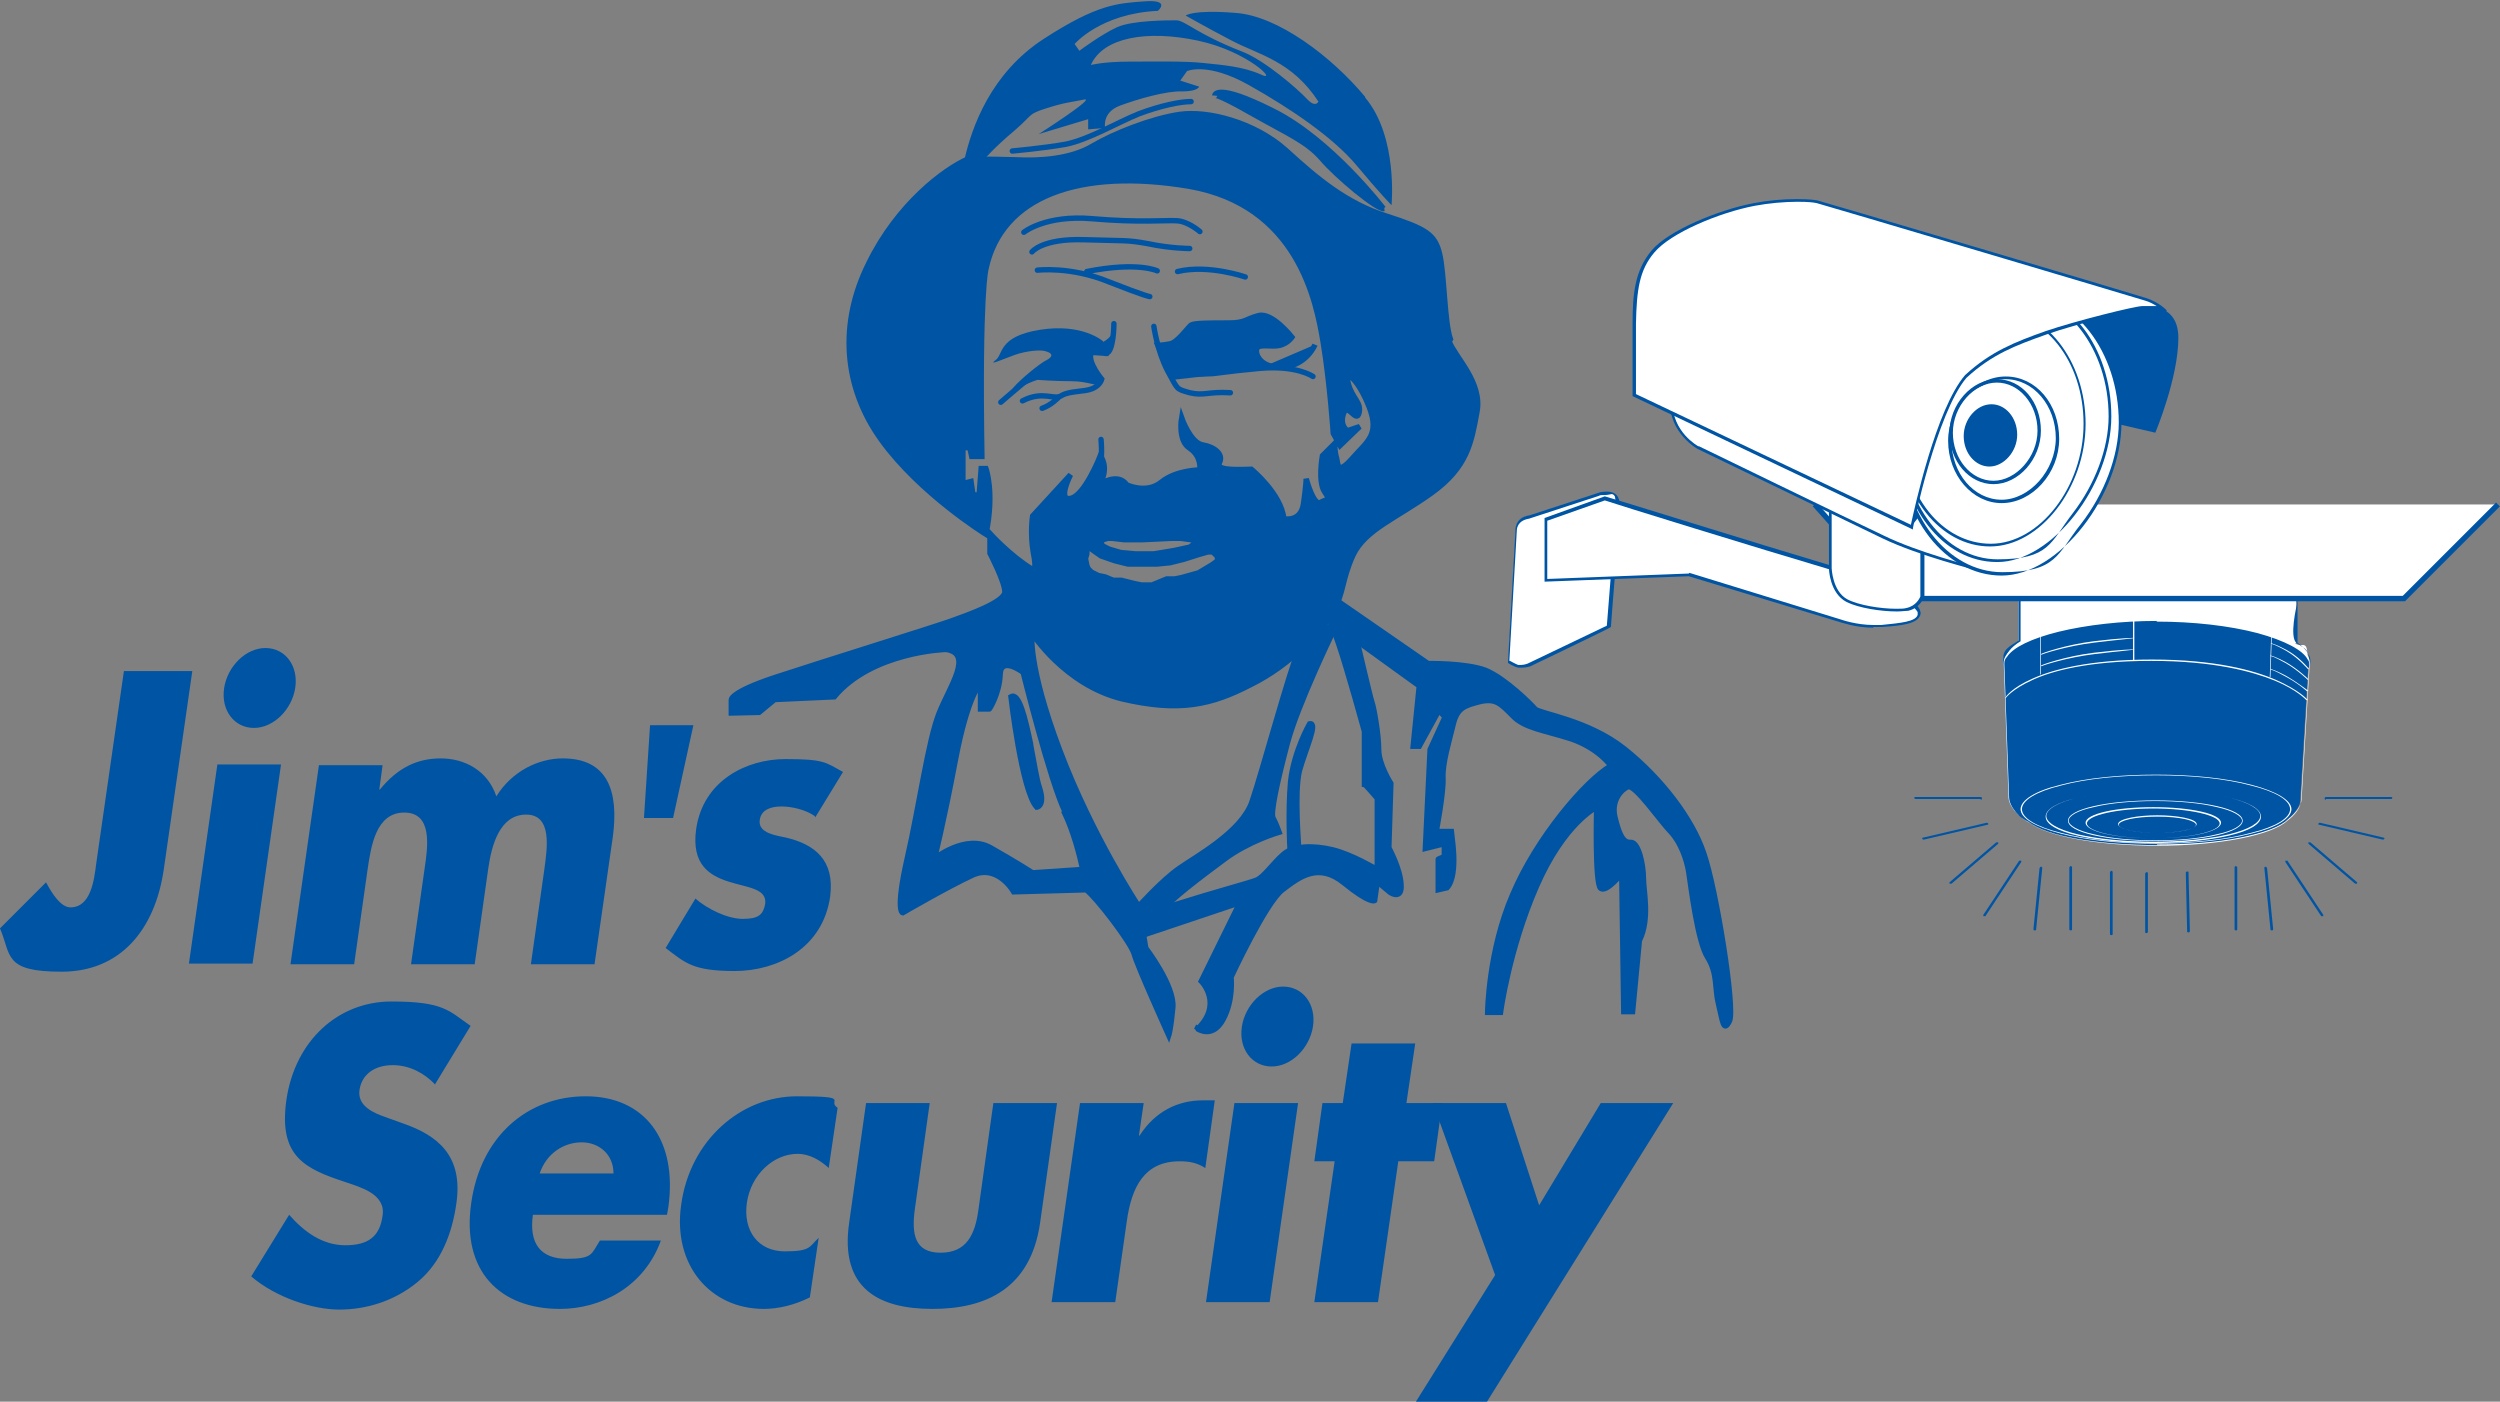 <svg xmlns="http://www.w3.org/2000/svg" id="Layer_4" version="1.1" viewBox="0 0 369.2 207"><rect x="0" y="0" width="369.2" height="207" fill="#808080" stroke="none"/><defs><style>.st0,.st1,.st2,.st4{stroke:#0054a4}.st0,.st2,.st4{stroke-width:.8px}.st0,.st5{fill:#0054a4}.st1{stroke-width:0}.st1,.st2,.st4{fill:none}.st7{fill:#fff}.st2{stroke-linejoin:round}.st2,.st4{stroke-linecap:round}</style></defs><path d="M339.1 95v-6c0-4.2-9.2-7.7-20.5-7.7s-20.5 3.4-20.5 7.7v5.7c-1.5.9-2.3 1.9-2.3 2.9 0 3.5 10.1 6.3 22.5 6.3s22.5-2.8 22.5-6.3-.7-1.8-1.9-2.6Z" class="st7"/><path d="M318.5 104c-6 0-11.7-.7-16-1.8-4.3-1.2-6.7-2.8-6.7-4.6s.8-2 2.3-3V89c0-2.1 2.2-4.1 6.1-5.6 3.9-1.5 9-2.3 14.5-2.3s10.6.8 14.5 2.3c3.9 1.5 6.1 3.5 6.1 5.6v5.9c1.2.9 1.9 1.8 1.9 2.7 0 1.7-2.4 3.4-6.7 4.6-4.3 1.2-9.9 1.8-16 1.8Zm.2-22.6c-5.5 0-10.6.8-14.4 2.2-3.8 1.4-5.9 3.3-5.9 5.3V94.7c-1.5.9-2.2 1.9-2.2 2.8 0 1.6 2.4 3.2 6.5 4.3 4.2 1.2 9.9 1.8 15.9 1.8s11.7-.7 15.9-1.8c4.1-1.1 6.5-2.7 6.5-4.3s-.6-1.7-1.8-2.5 0-5.7 0-5.7v-.4c0-2-2.1-3.9-5.9-5.3-3.9-1.4-9-2.2-14.4-2.2Z" class="st5"/><path d="M341 98c0-.3 0-.6-.2-.8-1.5-2.9-10.9-5.6-22.3-5.6s-20.2 2.5-22.2 5.3c-.3.3-.4.6-.4 1l.7 19.7c0 1.5 1.6 3.2 3 3.8 2.7 2.1 10.1 3.4 18.9 3.4s16.9-1.4 19.2-3.7c.9-.7 2-1.9 2-2.9l1.2-20V98c0-.1 0 0 0 0Z" class="st5"/><path d="M318.5 124.8c-8.8 0-16.2-1.3-18.9-3.4-1.3-.6-3.1-2.3-3-3.9l-.7-19.7c0-.4.2-.8.4-1.1 1-1.4 3.7-2.7 7.7-3.7 4.1-1 9.3-1.6 14.5-1.6s10.7.6 14.9 1.7c4.1 1.1 6.7 2.4 7.5 3.9.1.2.2.5.2.8v.2l-1.2 20c0 1-1 2.2-2 3-1.1 1.1-3.6 2-7.1 2.7-3.4.7-7.7 1-12.2 1Zm0-33.1c-5.2 0-10.4.6-14.5 1.6-4 1-6.7 2.3-7.6 3.7-.3.3-.4.6-.4 1l.7 19.7c0 1.5 1.7 3.2 3 3.8 2.6 2 10 3.4 18.9 3.4s16.9-1.5 19.2-3.7c1-.7 2-1.9 2-2.9l1.2-20v-.2c0-.3 0-.5-.2-.7-.7-1.4-3.4-2.8-7.4-3.9-4.2-1.1-9.5-1.7-14.9-1.7Z" class="st7"/><path d="M338.3 119.5c0 2.8-8.9 5.1-19.9 5.1s-19.9-2.3-19.9-5.1 8.9-5.1 19.9-5.1 19.9 2.3 19.9 5.1Z" class="st5"/><path d="M318.4 124.6c-5.3 0-10.3-.5-14.1-1.5-3.8-1-5.9-2.3-5.9-3.6s2.1-2.7 5.9-3.6c3.8-1 8.8-1.5 14.1-1.5s10.3.5 14.1 1.5c3.8 1 5.9 2.3 5.9 3.6s-2.1 2.7-5.9 3.6c-3.8 1-8.8 1.5-14.1 1.5Zm0-10.1c-5.3 0-10.3.5-14 1.5-3.7.9-5.8 2.2-5.8 3.5s2.1 2.6 5.8 3.5c3.7 1 8.7 1.5 14 1.5s10.3-.5 14-1.5c3.7-.9 5.8-2.2 5.8-3.5s-2.1-2.6-5.8-3.5c-3.7-1-8.7-1.5-14-1.5Z" class="st7"/><path d="M333.8 120.5c0 2.2-7.1 3.9-15.9 3.9s-15.9-1.7-15.9-3.9 7.1-3.9 15.9-3.9 15.9 1.7 15.9 3.9Z" class="st5"/><path d="M318 124.5c-4.2 0-8.2-.4-11.2-1.1-3-.7-4.7-1.7-4.7-2.8s1.7-2.1 4.7-2.8c3-.7 7-1.1 11.2-1.1s8.2.4 11.2 1.1c3 .7 4.7 1.7 4.7 2.8s-1.7 2.1-4.7 2.8c-3 .7-7 1.1-11.2 1.1Zm0-7.8c-4.2 0-8.2.4-11.2 1.1-2.9.7-4.6 1.7-4.6 2.7s1.7 2 4.6 2.7c3 .7 7 1.1 11.2 1.1s8.2-.4 11.2-1.1c2.9-.7 4.6-1.7 4.6-2.7s-1.7-2-4.6-2.7c-3-.7-7-1.1-11.2-1.1Z" class="st7"/><path d="M331.1 121.2c0 1.6-5.8 3-12.9 3s-12.9-1.3-12.9-3 5.8-3 12.9-3 12.9 1.3 12.9 3Z" class="st5"/><path d="M318.3 124.2c-7.3 0-12.9-1.3-12.9-3s5.7-3 12.9-3 12.9 1.3 12.9 3-5.7 3-12.9 3Zm0-5.9c-3.4 0-6.7.3-9.1.9-2.4.5-3.7 1.3-3.7 2s1.4 1.5 3.7 2c2.4.6 5.7.9 9.1.9s6.7-.3 9.1-.9c2.4-.5 3.7-1.3 3.7-2s-1.4-1.5-3.7-2c-2.4-.6-5.7-.9-9.1-.9Z" class="st7"/><path d="M327.9 121.5c0 1.2-4.4 2.2-9.9 2.2s-9.9-1-9.9-2.2 4.4-2.2 9.9-2.2 9.9 1 9.9 2.2Z" class="st5"/><path d="M318 123.8c-5.6 0-10-1-10-2.3s4.4-2.3 10-2.3 10 1 10 2.3-4.4 2.3-10 2.3Zm0-4.4c-5.3 0-9.8 1-9.8 2.2s4.5 2.2 9.8 2.2 9.8-1 9.8-2.2-4.5-2.2-9.8-2.2Z" class="st7"/><path d="M324.3 121.7c0 .7-2.6 1.2-5.7 1.2s-5.7-.5-5.7-1.2 2.6-1.2 5.7-1.2 5.7.5 5.7 1.2Z" class="st5"/><path d="M318.6 123c-2.9 0-5.8-.5-5.8-1.3s3-1.3 5.8-1.3 5.8.5 5.8 1.3-3 1.3-5.8 1.3Zm0-2.4c-3.4 0-5.7.6-5.7 1.2s2.3 1.2 5.7 1.2 5.7-.6 5.7-1.2-2.3-1.2-5.7-1.2Z" class="st7"/><path d="M296.1 103s3.6-5.5 21.6-5.5 22.9 5.9 22.9 5.9" class="st5"/><path d="M340.6 103.4s-1.3-1.5-4.7-2.9c-3.2-1.3-8.9-2.9-18.2-2.9s-14.7 1.5-17.5 2.8c-3.1 1.4-4 2.7-4 2.7h-.1c0-.1.9-1.5 4.1-2.9 2.9-1.3 8.3-2.8 17.6-2.8s15.1 1.6 18.3 3c3.4 1.5 4.7 2.9 4.7 3h-.1Z" class="st7"/><path d="M301.3 96.6s3.6-1.2 7.8-1.8c4.2-.5 5.9-.5 5.9-.5" class="st5"/><path d="M301.4 96.6c0-.1 3.7-1.4 7.8-1.9s5.9-.5 6-.5c0 .1-1.8.2-5.9.7-4.1.5-7.8 1.7-7.8 1.8Z" class="st7"/><path d="M301.3 98.3s3.6-1.2 7.8-1.8c4.2-.5 5.9-.5 5.9-.5" class="st5"/><path d="M301.4 98.3c0-.1 3.7-1.4 7.8-1.9s5.9-.5 6-.5c0 .1-1.8.2-5.9.7-4.1.5-7.8 1.7-7.8 1.8Z" class="st7"/><path d="M315.1 91.6v5.9" class="st5"/><path d="M315.2 97.5h-.2v-5.9h.2v5.9z" class="st7"/><path d="m335.5 94-.3 6" class="st5"/><path d="M335.3 100h-.1l.2-6h.1l-.2 6z" class="st7"/><path d="M301.3 93.9v5.7" class="st5"/><path d="M301.4 99.6h-.1v-5.7h.1v5.7z" class="st7"/><path d="M335.4 95.1s.2 0 2.2 1c2 1.1 3.3 2.8 3.3 2.8" class="st5"/><path d="M340.9 98.9s-1.4-1.7-3.3-2.8c-1.8-1-2.1-1-2.2-1s0-.1 0-.1c.1 0 .8.2 2.3 1 2 1.1 3.3 2.8 3.3 2.8h-.1Z" class="st7"/><path d="M335.4 96.8s.2 0 2.2 1c2 1.1 3.3 2.5 3.3 2.5" class="st5"/><path d="M340.8 100.4s-1.4-1.4-3.3-2.5c-1.8-1-2.1-1-2.2-1s0-.1 0-.1c.1 0 .8.2 2.3 1 1.9 1.1 3.3 2.5 3.3 2.5Z" class="st7"/><path d="M335.3 98.8s.2 0 2.2 1c2 1.1 3.2 2.2 3.2 2.2" class="st5"/><path d="M340.7 102.1s-1.3-1.2-3.2-2.2c-1.8-1-2.1-1-2.2-1s0-.1 0-.1c.1 0 .8.2 2.3 1 1.9 1.1 3.2 2.2 3.3 2.2Z" class="st7"/><path d="M368.9 74.5 355 88.4h-74.6L268 74.5" style="fill:#fff;stroke-width:.8px;stroke:#0054a4"/><path d="M152.2 109.9c-.8-3.8-1.7-7.7-2.9-7 0 0 1.6 13.9 3.8 16.3 0 0 1.3-.1.4-2.9-.4-1.1-.8-3.7-1.3-6.3Z" class="st0"/><path d="M128.6 114.6s.1 21.2.9 24.2c.7 2.9 5 12.2 5.7 11.9.7-.3 1.5-2.2.4-4-1-1.8-4.2-10.4-4.2-10.4l-.3-21.8s-1.5-1-2.5.1Z" style="fill:none"/><path d="M176.8 151.9s2.2 1.6 3.8-1.3c1.6-2.9 1.2-6.3 1.2-6.3s5.1-11 7.6-12.9c2.5-1.9 5.3-4.1 9.1-1 3.8 3.1 4.5 2.6 4.5 2.6l.4-2.8 1.9 1.6s1.8 1.2 1.6-1.2c-.1-2.3-1.8-5.4-1.8-5.4l.3-9.5s-1.8-2.8-1.8-5-.7-6.2-1-7c-.3-.9-2.3-9.5-2.3-9.5s0-5.7-4.8-4.7c0 0 .9 1.8 2.2 5.6 1.3 3.8 3.8 12.9 3.8 12.9v7.8c.1 0 1.9 2.1 1.9 2.1v10.5c-.1 0-3.7-2.2-6.6-2.9-2.9-.7-5.9-.6-7.3.7-1.5 1.3-2.9 3.4-4 3.8-1 .4-6.6 1.9-11.3 3.4-4.7 1.5-7.3 1.8-7.3 1.8l1.3 3.1 14.9-5-5.7 11.6s3.4 3.4-.7 7.2Z" class="st0"/><path d="M197 93s-5.4 11.1-6.9 16.8c-1.5 5.7-2.5 10.3-2.1 11 .4.7.9 2.1.9 2.1s-4.5 1.3-8.1 4c-3.5 2.6-8.3 6.2-9.1 7.6-.7 1.5-3.5-.7-3.5-.7s3.4-3.8 6-5.6c2.6-1.8 9.2-5.4 10.7-9.8s5.7-19.9 6.9-22.4c1.2-2.5 5.1-4.4 5.1-2.9Z" class="st0"/><path d="M193.4 106.9s-2.3 4-2.8 8.5c-.4 4.5-.1 9.8-.1 9.8h1.3c0-.1-.7-8.2.1-11.4.9-3.2 2.8-7.2 1.5-6.9ZM197.6 88.8l13.3 9.2s5.6-.1 8.5 1c2.9 1.2 6.7 5 7.3 5.7.6.7 7.8 1.6 13.2 5.9 5.4 4.3 10 10.3 11.7 15.4 1.8 5.1 4.7 23 3.8 24.8-.9 1.8-1-.1-1.6-2.5-.6-2.3-.1-4.5-1.6-6.9-1.5-2.3-2.5-10.7-2.8-12.6-.3-1.9-1.2-4.4-2.6-5.9-1.5-1.5-5.4-7.2-6.4-6.7-1 .4-2.5 2.1-1.9 4.5.6 2.5 1.2 3.8 2.3 3.7 1.2-.1 1.9 3.4 1.9 5.3s1 6-.6 9.2l-1 10.5h-1.3l-.3-20.4s-2.2 2.8-3.1 2.2c-.9-.6-.6-12-.6-12s-4.8 2.3-8.9 11.7c-4.1 9.4-5.3 18.6-5.3 18.6h-1.9s.1-9.1 3.7-17.4c3.5-8.3 10.7-16.8 14.5-19 0 0-1.8-2.6-5.9-4-4.1-1.3-6.9-1.6-8.6-3.4-1.8-1.8-2.5-2.6-4.8-2.1-2.3.6-3.4.9-4 3.4-.6 2.5-1.6 5.7-1.5 7.9.1 2.2-1 7.9-1 7.9h2.2c0 .1 1.2 6.3-.6 8.3l-1.3.3v-4.5c-.1 0 .9-.4.9-.4v-1.9l-2.8.7.7-14.6 2.2-4.8-.9-1-2.9 5.3h-.9l.9-8.9-14.4-10.4 2.3-2.1ZM204.3 30.8s-7.8-10.2-16.3-14.4c-8.5-4.3-8.6-2.3-8.6-2.3s0-.5 5.6 2.7c5.5 3.1 8 4.1 10.2 6.6 2.2 2.6 8.2 7.6 9.2 7.4Z" class="st0"/><path d="M201.6 14.3c-4.9-5.9-12.9-12-19.2-12.4-6.3-.5-7.3.4-7.3.4s2.8 1.6 6.8 3.7 8.9 3 12.8 9c0 0-.4 1-1.7-.4-1.3-1.4-6.2-5.7-9.6-7C176.7 5 175 3 173.7 3s-6.4 0-8.7 1c-2.4 1.1-5.6 3.5-5.6 3.5l-.7-1S162.5 2 171 1.6c0 0 2-1.7-2-1.4-4 .3-6.9.4-14.8 5.5s-10.7 13.1-11.8 18h2.8s1.6-1.9 4.6-4.4c2.9-2.5 1.9-2.4 4.7-3.3 2.8-.9 3.7-.9 5.6-1.3 1.9-.4-6.7 5.1-6.7 5.1l7.3-2.2v1.5l2.5-.2s-.5-2.3 2.2-3.3 6.9-2.2 9.2-2.1c2.3 0 2.5-.7 2.5-.7l-2.8-.9 1-1.4s3-1.4 9.2 2.1c6.2 3.5 12.4 7.7 15.9 11.9s5.1 5.8 5.1 5.8 1-10.1-3.9-15.9ZM186.2 11c-2.7-1.2-5.7-1.4-8.5-1.7-2.8-.3-7-.2-10.9-.2s-5.7.5-5.7.5c1.8-4.1 8.3-5.2 15.8-3.6s12 6.3 9.3 5Z" class="st5"/><path d="M149.5 22.3s4.5-.4 7.9-1c3.4-.7 7.6-3.2 10.8-4.5 3.2-1.2 6.1-1.8 7.7-1.8M151.2 34.3s3.2-2.6 10.1-2c6.9.6 10.8.2 12.5.3 1.7.1 3.4 1.6 3.4 1.6M152.4 37.2s1.5-2 7.7-1.8c6.2.2 6.2 0 9.5.6 3.3.7 6.1.7 6.1.7M153.2 39.9s4.9-.6 10.5 1.7c5.6 2.2 6.1 2.2 6.1 2.2M183.9 40.9s-5.5-1.9-10-.8M170.9 40s-2.8-1.4-10.4.1" class="st2"/><path d="M162.9 50.4s-3-2.7-9.3-1.7c-6.3 1-5.4 3.7-6.6 4.5-1.2.9 1.2-.2 2.9-.8 1.7-.6 3.9-.8 4.6-.5.7.2 1.2.6.2 1.2-1.1.5-4.1 3-5 4.1-.9 1.2-1.8 2.2-1.8 2.2s1.9-2.2 5.3-3.3c0 0 2.7.2 5.1.2s3.8.9 4.2.3c.4-.5-.5-1.7-.9-2.2-.5-.5-.2-1.1-.2-1.1h-.9l.2-.9 3 .2v-1.3l.9-2.6s-.5 1.2-1.7 1.8Z" class="st5"/><path d="M151 59.2c3.1-1.6 4.7 0 5.8-.8 1.2-.7 3.3-.5 4.5-1 1.2-.5 1.4-1.4 1.4-1.4s-2-2.4-1.6-3.7c.4-1.3-1.4-.6-1.4-.6l-.7 2.8 2.7.5-1-2.6-.2 1.2" class="st4"/><path d="M156.3 58.7s-1 1.1-2.4 1.6M147.8 59.4s3-2.6 4.5-3.8" class="st4"/><path d="M164.3 48.7s.4 2.3-.8 3.3" class="st5"/><path d="M170.4 48.2s.5 3.6 2 6.5c1.6 2.9 1.2 2.7 3.3 3.3 2.1.5 2.7-.2 6 0" class="st2"/><path d="M193.9 55.6s-2.4-1.7-7.9-1.2-6.3.8-7.6.8-5.2.2-5.2.2" class="st2"/><path d="M194.2 50.9s-1.2 3-4.6 3.3c-3.4.3-4.3-1.9-4-2.7.3-.8 2.2-.2 3.4-.5 1.2-.3 1.8-1.2 1.8-1.2s-2.9-3.7-4.9-3.2c-2 .5-1.9 1.1-4.5 1.1s-5 0-5.5.3c-.5.4-2.1 2.7-3.2 2.8-1.1.2-1.7.2-1.7.2l2.1 4.7 13.4-1.5" class="st0"/><path d="M164.5 47.8s0 4.3-1.2 4.4M162.6 64.9s.3 3-.3 4.6" class="st2"/><path d="M214.2 50.1c-.9-2.5-.9-9.7-1.6-12.6-.7-2.9-2-3.7-7.9-5.6-5.9-1.9-10.1-5.4-14.8-9.7-4.7-4.2-11.6-5.9-15.7-5.3-4.1.6-9.7 2.8-12.9 4.7-3.2 1.9-7.8 2.2-11.4 2-3.7-.1-7-.1-7-.1-3.4 1.5-10.3 6.6-14.6 15.4-4.4 8.8-3.8 18.2 1.9 26.1 5.7 7.9 15.4 13.9 15.4 13.9 1.3-6.2 0-9.7 0-9.7h-.7l-.3 3.9h-.9c0 .1-.3-2-.3-2l-1.2.3v-5.3h1c0-.1.3 1.3.3 1.3h1.5c-.4-24.3.6-27.7.6-27.7 2.3-10.8 13.9-14.9 30-12.2 16.1 2.8 18.8 17 19.8 23s1.5 13.5 1.5 13.5l1 1.8 2.9-2.8-1.8.6s-1.2-.7-.6-2.5 1.9 1.5 2.3-.1c.4-1.6-1-2.1-1.6-4.4-.6-2.3 1.5-.6 3.1 3.5s-.3 5.1-2.5 7.6-2.1.9-2.3 0c-.3-.9-.3-2.2-.3-2.2l-1.8 1.8s-.7 3.8.3 5.3.4 1-.6 1.6c-1 .6-2.1-3.5-2.1-3.5s0 .9-.4 3.7c-.4 2.8-2.9 2.2-2.9 2.2-.4-3.7-4.8-7.3-4.8-7.3-2.9.1-5.3.1-4.7-1 .6-1.2-.7-2.3-2.5-2.6-1.8-.3-3.1-4-3.1-4s-.6 3.4 1.2 4.5c1.8 1.2 1.5 3.2 1.5 3.2s-3.5 0-5.7 1.8-5.1.4-5.1.4c-1.3-1.9-4-.1-4-.1 1.5-2.5.1-4.2.1-4.2s-2.3 5.9-4.4 6.3c-2 .4 0-3.5 0-3.5l-5.6 6.1s-.4 2.5.1 5.4c.6 2.9-.1 2.5-.1 2.5-3.2-1.9-6.3-5.3-6.3-5.3v2.9s2.2 4.2 2.2 5.7-5.4 3.4-7.9 4.3c-2.5.9-18.9 6-25.9 8.3-7 2.3-6.6 3.4-6.6 3.4v1.9c.1 0 4.1-.1 4.1-.1l2.3-1.9 8.8-.4c5.6-6.7 16.5-7 16.5-7 4.1.6.6 5.4-1 9.4s-2.9 13.5-4.7 21.4c-1.8 7.9-.7 8.1-.7 8.1s6.7-3.9 10.4-5.6c3.7-1.6 6 2.5 6 2.5l10.7-.3c1.5 1.1 6.7 7.9 7.1 9.5.4 1.6 5.1 12 5.1 12s.3-.9.6-4.1c.3-3.2-4-8.8-4-8.8l-1-6.1s-6.9-10.4-11.7-23.1c-4.8-12.7-4.1-17.3-4.1-17.3s4.8 7.6 13.3 9.7c8.5 2 13.2.9 19-2.1 5.9-2.9 10.5-7.9 12.2-10.8 1.6-2.9 1.2-4.5 2.9-8.3 1.8-3.8 6.3-5.4 11.6-9.2 5.3-3.8 5.9-7.5 6.7-11.9.9-4.4-3.2-8.1-4.1-10.5Zm-57 69.9c1.3 2.7 2.2 6.1 2.7 8.4l-7.4.5s-2.5-1.6-6.2-3.7-8.3 1.6-8.3 1.6 1.3-5.1 3.1-14.6 3.7-11.3 3.7-11.3v3.8h1.3c0 .1 1.5-2.3 1.6-5.1.1-2.8 3.4-.3 3.4-.3s4 16.1 6.2 20.6Zm5.5-40.1.2-.2.7-.2h.7l1.7.2h2.7l4.2-.2h1.5l1.5.2.5.2.2.2-.2.2-.7.5-2.3.5-3 .5h-2.7l-2.2-.2-1.7-.5-1-.5-.2-.5v-.2Zm17.2 2.5-.2.5-.7.5-2 1.2-2.5.7-1 .2h-1.2l-1.7.7-.5.2h-1.5l-1-.2-2-.5h-1.2l-1.2-.5-1-.2-1-.5-.5-.5-.2-.5-.2-1 .2-.7v-.7l.2-.2h.2l.7.5 1 .7 2 .7 2 .5h4.2l2-.2 2-.5 2.2-.7.7-.2.7-.2h.7l.2.2.5.5v.2Z" class="st0"/><path d="m28.4 99.1-4.2 29.2c-1.3 9.1-6.5 15.2-15.1 15.2s-7.4-2.4-9.1-6.4l6.8-6.8c.9 1.7 2.2 3.7 3.6 3.7 3 0 3.5-4 3.8-6.4l4.1-28.5h10.1ZM37.3 142.3h-9.4l4.2-29.4h9.4l-4.2 29.4Zm6.3-40.7c-.5 3.2-3.2 5.9-6.1 5.9s-4.9-2.6-4.4-5.9c.5-3.2 3.2-5.9 6.1-5.9s4.9 2.6 4.4 5.9ZM56 116.6h.1c2.7-3.3 5.6-4.6 9-4.6s6.9 1.7 8.2 5.6c2.3-3.7 6.2-5.6 9.8-5.6 6.7 0 8.3 4.9 7.4 11.6l-2.7 18.8h-9.4l2-14.1c.4-3 1.2-8-2.7-8s-5.1 4.5-5.6 8l-2 14.1h-9.4l2-14.1c.5-3.3 1.2-8.3-3-8.3s-4.9 5-5.4 8.3l-2 14.1h-9.4l4.2-29.4h9.4l-.5 3.7ZM102.4 107.1l-3 13.7h-4.3l.9-13.7h6.3ZM120.3 120.5c-1.3-.9-3.3-1.4-4.9-1.4s-3 .5-3.2 2c-.3 2 2.6 2.3 3.9 2.6 4.2 1 7.2 3.3 6.5 8.7-1.1 7.7-7.9 11-14.1 11s-7.3-1.2-10.2-3.4l4.4-7.3c1.7 1.5 4.7 3 7 3s3-.6 3.3-2.2c.3-2.3-2.6-2.4-5.4-3.3-2.8-.9-5.5-2.5-4.8-7.7 1-7.2 7.4-10.4 13.2-10.4s5.9.5 8.5 1.9l-4.1 6.7ZM64.3 160.2c-1.6-1.7-3.8-2.9-6.3-2.9s-4.5 1.2-4.9 3.6c-.4 2.5 2.2 3.5 3.9 4.1l2.5.9c5.2 1.8 8.9 4.8 7.9 11.8-.6 4.3-2.2 8.7-5.7 11.6-3.5 2.9-7.7 4.1-11.6 4.1s-9.4-1.8-13-4.9l5.6-9.1c2.2 2.5 4.9 4.5 8.3 4.5s5.1-1.3 5.5-4.4c.5-3.2-3.4-4.2-5.4-4.9-6.1-2-10-3.8-8.8-12.2 1.3-8.8 7.7-14.5 15.5-14.5s8.5 1.4 11.7 3.6l-5.3 8.7ZM98.5 179.4H78.7c-.6 4.2 1.1 6.5 5 6.5s3.6-.7 4.9-2.7h9c-2.5 6.9-8.9 10.1-14.9 10.1-8.8 0-14.6-5.5-13.1-15.7 1.4-9.8 8.3-15.7 16.9-15.7s13.6 6.3 12.2 16.4l-.2 1.1Zm-7.9-6.1c0-2.8-2.1-4.6-4.7-4.6s-5.2 1.6-6.2 4.6h10.9ZM122.4 172.5c-1.2-1.1-2.8-2.1-4.6-2.1-3.6 0-6.9 3.1-7.5 7.2-.6 4.2 1.7 7.2 5.6 7.2s3.6-.7 5-2l-1.3 8.8c-2.2 1.1-4.6 1.7-6.8 1.7-7.9 0-13.5-6.5-12.2-15.4 1.3-9.5 8.8-16 17.1-16s4.3.6 6 1.7l-1.3 8.8ZM137.3 162.9l-2.2 15.7c-.5 3.7 0 6.4 3.8 6.4s5.1-2.6 5.6-6.4l2.2-15.7h9.4l-2.5 17.7c-1.4 9.7-8 12.7-15.9 12.7s-13.7-3-12.3-12.7l2.5-17.7h9.4ZM168.2 167.7h.1c2.3-3.6 5.7-5.2 9.3-5.2h1.8l-1.4 10c-1.2-.8-2.4-1-3.8-1-5.2 0-7.1 3.8-7.8 8.9l-1.7 11.9h-9.4l4.2-29.4h9.4l-.7 4.8ZM187.5 192.3h-9.4l4.2-29.4h9.4l-4.2 29.4Zm6.4-40.7c-.5 3.2-3.2 5.9-6.1 5.9s-4.9-2.6-4.4-5.9c.5-3.2 3.2-5.9 6.1-5.9s4.9 2.6 4.4 5.9ZM203.5 192.3h-9.4l3-20.8h-3l1.2-8.6h3l1.3-8.8h9.4l-1.3 8.8h5.3l-1.2 8.6h-5.3l-3 20.8Z" class="st5"/><path d="M211.6 162.9h10.8l4.9 15.1 9.1-15.1h10.7L219.6 207h-10.5l11.7-18.7-9.2-25.4Z" class="st5"/><path d="m225.8 76.3 10.4-3.4s2.7-.8 2.7 1.6-1.3 18-1.3 18l-11.8 5.6s-.8.3-1.6.2c-.8-.2-1.4-.7-1.4-.7l1.1-19.3s-.2-1.8 1.9-2.1Z" class="st7"/><path d="M224.7 98.6h-.5c-.8-.2-1.5-.7-1.5-.7v-.2l1.1-19.3s-.2-2 2.1-2.3l10.4-3.4s.5-.1 1-.1c1.3 0 1.9.7 1.9 2 0 2.5-1.3 17.4-1.3 18 0 .1-11.9 5.8-11.9 5.8s-.6.2-1.2.2Zm-1.7-1c.2.1.7.4 1.2.6h.4c.5 0 1-.2 1-.2l11.7-5.6c.1-1.5 1.3-15.5 1.3-17.8s-.5-1.5-1.5-1.5-.9.1-.9.1l-10.4 3.4c-1.9.3-1.8 1.8-1.8 1.8l-1.1 19.2Z" class="st5"/><path d="M228.4 76.7v9l21.1-.8 22.4 6.8s2.8 1 6 .7c3.2-.3 5.2-.6 5.6-1.7.4-1.1-3.3-4-13.5-7.1-10.2-3-33-10.1-33-10.1l-8.7 3.1Z" class="st7"/><path d="M276.7 92.7c-2.7 0-4.8-.8-4.9-.8l-22.4-6.8-21.3.8v-9.4l8.9-3.2c.2 0 22.9 7.1 33 10.1 8.8 2.6 12.8 5.1 13.5 6.6.1.3.2.5.1.8-.4 1.3-2.6 1.6-5.8 1.8h-1.2Zm-27.2-8.1 22.4 6.9s2.2.8 4.8.8h1.1c3-.3 5.1-.5 5.4-1.5v-.4c-.7-1.3-4.6-3.8-13.3-6.4-9.8-2.9-31.5-9.6-32.9-10.1l-8.5 3v8.6l20.9-.8Z" class="st5"/><path d="M270.3 70.9v13s0 3.5 2.5 4.8c2.4 1.2 7.2 1.6 8.9 1.3 1.7-.3 2.2-1.9 2.2-1.9v-8.9L270.3 71Z" class="st7"/><path d="M280.1 90.3c-2.3 0-5.6-.5-7.4-1.4-2.5-1.3-2.6-4.8-2.6-5V70.5l14.1 8.5v9.1s-.6 1.7-2.4 2.1c-.4 0-1 .1-1.6.1Zm-9.6-19v12.6s.1 3.4 2.3 4.6c1.7.9 5 1.4 7.2 1.4.6 0 1.2 0 1.5-.1 1.5-.3 2-1.5 2.1-1.7v-8.8l-13.2-7.9Z" class="st5"/><path d="M291.9 84s-8.4-2.1-13.8-4.7-27.3-13.2-27.3-13.2-4-2.2-3.9-6.8c.1-4.7 3-5.7 3-5.7l43.8 22.9s-.3 7.3-1.8 7.6Z" class="st7"/><path d="M291.9 84.2s-8.5-2.1-13.9-4.7-27.3-13.2-27.3-13.2-4.2-2.3-4.1-7.1c.1-4.8 3.1-5.9 3.2-5.9l43.9 22.9c0 1.4-.4 7.7-2 8Zm-41-18.3s21.8 10.6 27.3 13.2c5.1 2.5 13 4.5 13.7 4.7.9-.3 1.4-4.3 1.5-7.3l-43.6-22.7c-.5.2-2.7 1.4-2.8 5.5-.1 4.5 3.8 6.6 3.8 6.6Z" class="st5"/><path d="M282.3 77.9s3.7-19.7 10.1-24.3c6.4-4.7 23.2-8.2 23.2-8.2s6.1-1.4 6.1 4.5-3.4 14-3.4 14L297.1 59l-14.9 18.8Z" class="st5"/><path d="M313.1 62.4c0 10.6-9.2 22.3-17.4 22.3s-14.9-8.6-14.9-19.2 9.2-22.3 17.4-22.3 14.9 8.6 14.9 19.2Z" class="st7"/><path d="M295.6 85c-8.3 0-15.1-8.7-15.1-19.4S289.7 43 298.2 43s15.1 8.7 15.1 19.4S304.1 85 295.6 85Zm2.6-41.6c-3.8 0-8.1 2.7-11.6 7.1-3.5 4.5-5.6 10.1-5.6 15 0 10.5 6.6 19 14.7 19s8.1-2.7 11.6-7.1c3.5-4.5 5.6-10.1 5.6-15 0-10.5-6.6-19-14.7-19Z" class="st5"/><path d="M311.6 61.5c0 10.1-8.8 21.3-16.6 21.3s-14.2-8.2-14.2-18.3 8.8-21.3 16.6-21.3 14.2 8.2 14.2 18.3Z" class="st7"/><path d="M294.9 83c-8 0-14.4-8.3-14.4-18.5S289.3 43 297.4 43s14.4 8.3 14.4 18.5S303 83 295 83Zm2.5-39.6c-3.6 0-7.8 2.5-11.1 6.8s-5.3 9.6-5.3 14.3c0 10 6.3 18.1 14 18.1s7.8-2.5 11.1-6.8 5.3-9.6 5.3-14.3c0-10-6.3-18.1-14-18.1Z" class="st5"/><path d="M307.8 62.6c0 9.3-6.6 17.9-13.9 17.9s-13.2-7.5-13.2-16.8 6.6-17.9 13.9-17.9 13.2 7.5 13.2 16.8Z" class="st7"/><path d="M293.9 80.7c-7.4 0-13.4-7.6-13.4-17s6.7-18.1 14.1-18.1 13.4 7.6 13.4 17-6.7 18.1-14.1 18.1Zm.8-34.6c-7.2 0-13.7 8.4-13.7 17.7s5.8 16.5 13 16.5 13.7-8.4 13.7-17.7-5.8-16.5-13-16.5Z" class="st5"/><path d="M298.8 55.6c0 .6-.5 1-1 1s-1-.5-1-1 .5-1 1-1 1 .5 1 1Z" class="st1"/><path d="M297.8 56.6c-.6 0-1.1-.5-1.1-1.1s.5-1.1 1.1-1.1 1.1.5 1.1 1.1-.5 1.1-1.1 1.1Zm0-2c-.5 0-1 .4-1 1s.4 1 1 1 1-.4 1-1-.4-1-1-1ZM300.9 56.4c0 .6-.5 1-1 1s-1-.5-1-1 .5-1 1-1 1 .5 1 1Z" class="st1"/><path d="M299.9 57.5c-.6 0-1.1-.5-1.1-1.1s.5-1.1 1.1-1.1 1.1.5 1.1 1.1-.5 1.1-1.1 1.1Zm0-2c-.5 0-1 .4-1 1s.4 1 1 1 1-.4 1-1-.4-1-1-1ZM303.2 59.4c0 .4-.3.7-.7.7s-.7-.3-.7-.7.3-.7.7-.7.7.3.7.7Z" class="st1"/><path d="M302.5 60.2c-.4 0-.8-.4-.8-.8s.4-.8.8-.8.8.4.8.8-.4.8-.8.8Zm0-1.5c-.4 0-.7.3-.7.7s.3.7.7.7.7-.3.7-.7-.3-.7-.7-.7ZM302.4 57.8c0 .5-.4.9-.9.9s-.9-.4-.9-.9.4-.9.9-.9.9.4.9.9Z" class="st1"/><path d="M301.5 58.8c-.5 0-.9-.4-.9-.9s.4-.9.9-.9.9.4.9.9-.4.9-.9.9Zm0-1.8c-.5 0-.8.4-.8.8s.4.8.8.8.8-.4.8-.8-.4-.8-.8-.8ZM304 61c0 .4-.3.8-.7.8-.4 0-.8-.3-.8-.7 0-.4.3-.8.7-.8.4 0 .8.3.8.7Z" class="st1"/><path d="M303.2 61.8c-.4 0-.8-.3-.8-.8s.3-.9.8-.9c.4 0 .8.3.8.8s-.3.9-.8.9Zm0-1.5c-.4 0-.7.4-.7.8s.3.7.7.7c.4 0 .7-.4.7-.8s-.3-.7-.7-.7ZM304.3 63.4c-.4.3-.9.2-1.2-.1-.3-.4-.2-.9.1-1.2.4-.3.9-.2 1.2.1.3.4.2.9-.1 1.2Z" class="st1"/><path d="M303.8 63.7c-.3 0-.5-.1-.7-.3-.3-.4-.2-.9.1-1.2.4-.3.9-.2 1.2.1.3.4.2.9-.1 1.2-.2.1-.4.2-.6.2Zm0-1.7c-.2 0-.3 0-.5.2-.3.3-.4.8-.1 1.1.3.3.8.4 1.1.1.3-.3.4-.8.1-1.1-.1-.2-.4-.3-.6-.3ZM304.6 65.5c-.4.3-.9.2-1.2-.1-.3-.4-.2-.9.1-1.2.4-.3.9-.2 1.2.1.3.4.2.9-.1 1.2Z" class="st1"/><path d="M304 65.7c-.3 0-.5-.1-.7-.3-.2-.2-.2-.4-.2-.7 0-.2.1-.5.3-.6.4-.3 1-.2 1.3.1.2.2.2.4.2.7 0 .2-.1.5-.3.6-.2.1-.4.2-.6.2Zm0-1.7c-.2 0-.4 0-.5.2-.2.1-.3.3-.3.5s0 .4.2.6c.3.3.8.4 1.1.1.2-.1.3-.3.3-.5s0-.4-.2-.6c-.2-.2-.4-.3-.6-.3ZM304.4 67.4c-.4.3-.9.2-1.2-.2-.3-.4-.2-.9.2-1.2.4-.3.9-.2 1.2.2.3.4.2.9-.2 1.2Z" class="st1"/><path d="M303.9 67.6c-.3 0-.5-.1-.7-.4-.1-.2-.2-.4-.2-.7 0-.2.2-.4.4-.6.4-.3 1-.2 1.3.2.1.2.2.4.2.7 0 .2-.2.4-.4.6-.2.1-.3.2-.5.2Zm0-1.6c-.2 0-.3 0-.5.2-.2.1-.3.3-.3.5s0 .4.1.6c.3.3.8.4 1.1.2.2-.1.3-.3.3-.5s0-.4-.1-.6c-.2-.2-.4-.3-.6-.3ZM303.4 69.5c-.5 0-.8-.4-.8-.8 0-.5.4-.8.8-.8.5 0 .8.4.8.8 0 .5-.4.8-.8.8Z" class="st1"/><path d="M303.4 69.6c-.5 0-.9-.4-.9-.9s.4-.9.9-.9.9.4.9.9-.4.9-.9.9Zm0-1.7c-.4 0-.8.4-.8.8s.4.8.8.8.8-.4.8-.8-.4-.8-.8-.8ZM302.4 71.2c-.5 0-.8-.4-.8-.8 0-.5.4-.8.8-.8.5 0 .8.4.8.8 0 .5-.4.8-.8.8Z" class="st1"/><path d="M302.4 71.2c-.2 0-.5 0-.6-.3-.2-.2-.3-.4-.3-.6 0-.5.4-.9.9-.9s.5 0 .6.3c.2.2.3.4.3.6 0 .5-.4.9-.9.9Zm0-1.7c-.4 0-.8.4-.8.8 0 .2 0 .4.2.6.1.2.3.2.6.2.4 0 .8-.4.8-.8 0-.2 0-.4-.2-.6-.1-.2-.3-.2-.6-.2ZM301.2 72.7c-.5 0-.8-.4-.8-.8 0-.5.4-.8.8-.8.5 0 .8.4.8.8 0 .5-.4.8-.8.8Z" class="st1"/><path d="M301.2 72.8c-.2 0-.5 0-.6-.3-.2-.2-.3-.4-.3-.6 0-.5.4-.9.9-.9s.5 0 .6.3c.2.2.3.4.3.6 0 .5-.4.9-.9.9Zm0-1.7c-.4 0-.8.4-.8.8 0 .2 0 .4.2.6.1.2.3.2.6.2.4 0 .8-.4.8-.8 0-.2 0-.4-.2-.6-.2-.2-.3-.2-.6-.2ZM299.8 74.4c-.5 0-.9-.5-.9-1s.5-.9 1-.9.9.5.9 1-.5.9-1 .9Z" class="st1"/><path d="M299.8 74.5c-.3 0-.5-.1-.7-.3-.2-.2-.3-.5-.2-.7 0-.5.5-1 1.1-.9.3 0 .5.1.7.3.2.2.3.5.2.7 0 .5-.5.9-1 .9Zm0-1.9c-.5 0-.9.4-.9.8 0 .2 0 .5.2.7.2.2.4.3.6.3.5 0 .9-.3 1-.8 0-.2 0-.5-.2-.6-.2-.2-.4-.3-.6-.3Z" class="st1"/><path d="M297.2 74.8c-.3-.4-.1-1 .3-1.3.4-.3 1-.1 1.3.3.3.4.1 1-.3 1.3-.4.3-1 .1-1.3-.3Z" class="st1"/><path d="M298 75.3c-.3 0-.7-.2-.9-.5-.3-.5-.1-1.1.3-1.4.5-.3 1.1-.1 1.4.3.1.2.2.5.1.8 0 .3-.2.5-.5.6-.2 0-.3.1-.5.1Zm0-1.9c-.2 0-.3 0-.5.1-.4.3-.6.8-.3 1.2.2.4.8.6 1.2.3.2-.1.4-.3.4-.6 0-.2 0-.5-.1-.7-.2-.3-.5-.4-.8-.4ZM295 75.1c-.3-.5-.1-1.1.3-1.4.5-.3 1.1-.1 1.4.3.3.5.1 1.1-.3 1.4-.5.3-1.1.1-1.4-.3Z" class="st1"/><path d="M295.9 75.6c-.4 0-.7-.2-.9-.5-.3-.5-.1-1.2.4-1.5.5-.3 1.2-.1 1.5.4.3.5.1 1.2-.4 1.5-.2 0-.4.2-.5.2Zm0-2c-.2 0-.3 0-.5.1-.5.3-.6.9-.3 1.3s.9.6 1.3.3c.5-.3.6-.9.3-1.3-.2-.3-.5-.5-.8-.5ZM292.9 74.9c-.3-.5-.1-1.1.3-1.4.5-.3 1.1-.1 1.4.3.3.5.1 1.1-.3 1.4-.5.3-1.1.1-1.4-.3Z" class="st1"/><path d="M293.8 75.4c-.4 0-.7-.2-.9-.5-.3-.5-.1-1.2.4-1.5.5-.3 1.2-.1 1.5.4.3.5.1 1.2-.4 1.5-.2 0-.4.2-.5.2Zm0-2c-.2 0-.3 0-.5.1-.5.3-.6.9-.3 1.3s.9.6 1.3.3c.5-.3.6-.9.3-1.3-.2-.3-.5-.5-.8-.5ZM291.8 55.8c.5.2.8.8.6 1.3-.2.5-.8.8-1.3.6-.5-.2-.8-.8-.6-1.3.2-.5.8-.8 1.3-.6Z" class="st1"/><path d="M291.5 57.8h-.4c-.5-.2-.8-.8-.6-1.4.2-.5.8-.8 1.4-.6.5.2.8.8.6 1.4-.2.4-.6.7-1 .7Zm0-2c-.4 0-.8.3-.9.6-.2.5 0 1 .6 1.2.5.2 1 0 1.2-.6.2-.5 0-1-.6-1.2h-.3ZM293.8 54.8c.5.2.8.8.6 1.3-.2.5-.8.8-1.3.6-.5-.2-.8-.8-.6-1.3.2-.5.8-.8 1.3-.6Z" class="st1"/><path d="M293.5 56.8h-.4c-.5-.2-.8-.8-.6-1.4.2-.5.8-.8 1.4-.6.5.2.8.8.6 1.4-.2.4-.6.7-1 .7Zm0-2.1c-.4 0-.8.3-.9.6-.2.5 0 1 .6 1.2.5.2 1 0 1.2-.6.2-.5 0-1-.6-1.2h-.3ZM296 54.4c.5.2.8.8.6 1.3-.2.5-.8.8-1.3.6-.5-.2-.8-.8-.6-1.3.2-.5.8-.8 1.3-.6Z" class="st1"/><path d="M295.7 56.4h-.4c-.5-.2-.8-.8-.6-1.4.2-.5.8-.8 1.4-.6.5.2.8.8.6 1.4-.2.4-.6.7-1 .7Zm0-2c-.4 0-.8.3-.9.6-.2.5 0 1 .6 1.2.5.2 1 0 1.2-.6.2-.5 0-1-.6-1.2h-.3ZM288.7 59c.5.2.8.8.6 1.3-.2.5-.8.8-1.3.6-.5-.2-.8-.8-.6-1.3.2-.5.8-.8 1.3-.6Z" class="st1"/><path d="M288.3 61h-.4c-.3-.1-.5-.3-.6-.6-.1-.3-.1-.5 0-.8.2-.4.5-.7 1-.7h.4c.5.2.8.8.6 1.4-.2.4-.5.7-1 .7Zm0-2c-.4 0-.7.2-.9.6v.7c.1.2.3.4.5.5.5.2 1 0 1.2-.5.2-.5 0-1-.5-1.2h-.4ZM290 57.2c.5.2.8.8.6 1.3-.2.5-.8.8-1.3.6-.5-.2-.8-.8-.6-1.3.2-.5.8-.8 1.3-.6Z" class="st1"/><path d="M289.6 59.2h-.4c-.3-.1-.5-.3-.6-.6-.1-.3-.1-.5 0-.8.2-.4.5-.7 1-.7h.4c.5.2.8.8.6 1.4-.2.4-.5.7-1 .7Zm0-2.1c-.4 0-.7.2-.9.6v.7c.1.2.3.4.5.5.5.2 1 0 1.2-.5.2-.5 0-1-.5-1.2h-.4ZM286.4 65.8c.4-.4 1-.5 1.4 0 .4.4.5 1 0 1.4-.4.4-1 .5-1.4 0-.4-.4-.5-1 0-1.4Z" class="st1"/><path d="M287.1 67.5c-.3 0-.5 0-.7-.3-.4-.4-.5-1.1 0-1.5.4-.4 1.1-.5 1.5 0 .4.4.5 1.1 0 1.5-.2.2-.5.4-.8.4Zm0-2c-.3 0-.5.1-.7.3-.4.4-.3 1 0 1.3.4.3 1 .3 1.3 0 .3-.4.3-1 0-1.3-.2-.2-.4-.2-.6-.2Z" class="st1"/><path d="M286.5 63.6c.4-.4 1-.5 1.4 0 .4.4.5 1 0 1.4-.4.4-1 .5-1.4 0-.4-.4-.5-1 0-1.4Z" class="st1"/><path d="M287.3 65.3c-.3 0-.5 0-.7-.3-.2-.2-.3-.4-.4-.7 0-.3 0-.6.3-.8.4-.4 1.1-.5 1.5 0 .2.2.3.4.4.7 0 .3 0 .6-.3.8-.2.2-.5.4-.8.4Zm0-2c-.3 0-.5.1-.7.3-.2.2-.3.4-.2.7 0 .3.1.5.3.7.4.3 1 .3 1.3 0 .2-.2.3-.4.2-.7 0-.3-.1-.5-.3-.7-.2-.2-.4-.2-.6-.2Z" class="st1"/><path d="M286.7 61.4c.4-.4 1-.5 1.4 0 .4.4.5 1 0 1.4-.4.4-1 .5-1.4 0-.4-.4-.5-1 0-1.4Z" class="st1"/><path d="M287.5 63.2c-.3 0-.5 0-.7-.3-.4-.4-.5-1.1 0-1.5.4-.4 1.1-.5 1.5 0 .4.4.5 1.1 0 1.5-.2.2-.5.4-.8.4Zm0-2.1c-.3 0-.5.1-.7.3-.3.4-.3 1 0 1.3.4.3 1 .3 1.3 0 .2-.2.3-.4.2-.7 0-.3-.1-.5-.3-.7-.2-.2-.4-.2-.6-.2ZM288.2 69.6c.5-.2 1.1 0 1.3.6.2.5 0 1.1-.6 1.3-.5.2-1.1 0-1.3-.6-.2-.5 0-1.1.6-1.3Z" class="st1"/><path d="M288.5 71.7c-.5 0-.9-.3-1-.7-.2-.6.1-1.2.7-1.3.5-.2 1.2.1 1.3.7v.8c-.1.3-.3.4-.6.5h-.3Zm0-2.1h-.3c-.5.2-.8.7-.6 1.2.2.5.7.8 1.2.6.2 0 .4-.3.5-.5.1-.2.1-.5 0-.7-.1-.4-.5-.6-.9-.6ZM287.3 67.7c.5-.2 1.1 0 1.3.6.2.5 0 1.1-.6 1.3-.5.2-1.1 0-1.3-.6-.2-.5 0-1.1.6-1.3Z" class="st1"/><path d="M287.6 69.7c-.5 0-.9-.3-1-.7-.2-.6.1-1.2.7-1.3.5-.2 1.2.1 1.3.7v.8c-.1.3-.3.4-.6.5h-.3Zm0-2h-.3c-.5.2-.8.7-.6 1.2.2.5.7.8 1.2.6.2 0 .4-.3.5-.5.1-.2.1-.5 0-.7-.1-.4-.5-.6-.9-.6ZM290.7 73.7c0-.6.5-1 1-1 .6 0 1 .5 1 1 0 .6-.5 1-1 1-.6 0-1-.5-1-1Z" class="st1"/><path d="M291.7 74.7c-.6 0-1-.5-1-1.1 0-.6.5-1 1.1-1 .3 0 .6.1.8.3.2.2.3.5.3.8 0 .6-.5 1-1.1 1Zm0-2c-.5 0-1 .4-1 .9s.4 1 .9 1 .9-.4 1-.9c0-.3 0-.5-.3-.7-.2-.2-.4-.3-.7-.3ZM288.9 72.4c0-.6.5-1 1-1s1 .5 1 1c0 .6-.5 1-1 1-.6 0-1-.5-1-1Z" class="st1"/><path d="M289.9 73.5c-.3 0-.5-.1-.7-.3-.2-.2-.3-.5-.3-.8 0-.6.5-1 1.1-1 .3 0 .6.1.8.3.2.2.3.5.3.8 0 .6-.5 1-1.1 1Zm0-2c-.5 0-1 .4-1 .9 0 .3 0 .5.3.7.2.2.4.3.7.3.5 0 .9-.4 1-.9 0-.3 0-.5-.3-.7-.2-.2-.4-.3-.7-.3Z" class="st1"/><path d="M303.9 64.7c0 4.9-4 9.3-8.2 9.3s-7.6-4-7.6-8.9 4-9.3 8.2-9.3 7.6 4 7.6 8.9Z" class="st7"/><path d="M295.6 74.3c-4.3 0-7.9-4.1-7.9-9.2s4-9.5 8.5-9.5 7.9 4.1 7.9 9.2-4 9.5-8.5 9.5Zm.6-18.3c-4.2 0-8 4.3-8 9.1s3.3 8.7 7.4 8.7 8-4.3 8-9.1-3.3-8.7-7.4-8.7Z" class="st5"/><path d="M301.2 63.7c0 4.1-3.3 7.7-6.8 7.7s-6.3-3.3-6.3-7.3 3.3-7.6 6.8-7.6 6.3 3.3 6.3 7.3Z" class="st7"/><path d="M294.4 71.5c-3.6 0-6.5-3.4-6.5-7.6s3.3-7.9 7-7.9 6.5 3.4 6.5 7.6-3.3 7.9-7 7.9Zm.5-15c-3.4 0-6.5 3.5-6.5 7.4s2.7 7.1 6 7.1 6.5-3.5 6.5-7.4-2.7-7.1-6-7.1Z" class="st5"/><path d="M298.1 64.2c0 2.6-2.1 4.9-4.4 4.9s-4-2.1-4-4.7 2.1-4.9 4.4-4.9 4 2.1 4 4.7Z" class="st5"/><path d="M293.7 69.4c-2.3 0-4.3-2.2-4.3-5s2.2-5.2 4.6-5.2 4.3 2.2 4.3 5-2.2 5.2-4.6 5.2Zm.4-9.7c-2.2 0-4.1 2.2-4.1 4.7s1.7 4.5 3.8 4.5 4.1-2.2 4.1-4.7-1.7-4.5-3.8-4.5Z" class="st7"/><path d="M300.8 54.1c0 .5-.5.9-1.1.9-.5 0-.9-.5-.9-1.1 0-.5.5-.9 1.1-.9.5 0 .9.5.9 1.1Z" class="st1"/><path d="M299.8 55.1c-.6 0-1-.6-.9-1.1 0-.6.6-1 1.1-.9.6 0 1 .6.9 1.1 0 .5-.5.9-1 .9Zm0-2c-.5 0-.9.4-.9.9s.3 1 .8 1 1-.3 1-.8-.3-1-.8-1Z" class="st1"/><path d="M302.5 55.3c0 .5-.5.9-1.1.9-.5 0-.9-.5-.9-1.1 0-.5.5-.9 1.1-.9.5 0 .9.5.9 1.1Z" class="st1"/><path d="M301.6 56.3h-.1c-.6 0-1-.6-.9-1.1 0-.6.6-1 1.1-.9.3 0 .5.2.7.4.2.2.3.5.2.8 0 .5-.5.9-1 .9Zm0-2c-.5 0-.9.4-.9.9s.3 1 .8 1 1-.3 1-.8c0-.2 0-.5-.2-.7-.2-.2-.4-.3-.6-.3ZM304.7 58.4c0 .4-.4.8-.8.8s-.8-.4-.8-.8.4-.8.8-.8.8.4.8.8Z" class="st1"/><path d="M303.9 59.2c-.5 0-.9-.4-.9-.9s.4-.9.9-.9.9.4.9.9-.4.9-.9.9Zm0-1.6c-.4 0-.8.3-.8.8s.3.8.8.8.8-.3.8-.8-.3-.8-.8-.8ZM303.7 56.8c0 .4-.4.8-.8.8s-.8-.4-.8-.8.4-.8.8-.8.8.4.8.8Z" class="st1"/><path d="M302.9 57.6c-.5 0-.9-.4-.9-.9s.4-.9.9-.9.9.4.9.9-.4.9-.9.9Zm0-1.6c-.4 0-.8.3-.8.8s.3.8.8.8.8-.3.8-.8-.3-.8-.8-.8ZM292.1 76.1c-.2-.4 0-1 .5-1.1.4-.2 1 0 1.1.5.2.4 0 1-.5 1.1-.4.2-1 0-1.1-.5Z" class="st1"/><path d="M292.9 76.6c-.4 0-.7-.2-.9-.6-.2-.5 0-1 .5-1.2.5-.2 1 0 1.2.5.2.5 0 1-.5 1.2h-.4Zm0-1.7h-.3c-.4.2-.6.7-.4 1.1.2.4.7.6 1.1.4.4-.2.6-.7.4-1.1-.1-.3-.4-.5-.8-.5Z" class="st1"/><path d="M290.3 75.5c-.2-.4 0-1 .5-1.1.4-.2 1 0 1.1.5.2.4 0 1-.5 1.1-.4.2-1 0-1.1-.5Z" class="st1"/><path d="M291.1 76.1c-.4 0-.7-.2-.9-.6-.2-.5 0-1 .5-1.2.5-.2 1 0 1.2.5.2.5 0 1-.5 1.2h-.4Zm0-1.8h-.3c-.2 0-.4.2-.4.4v.6c.2.4.7.6 1.1.4.4-.2.6-.7.4-1.1-.1-.3-.4-.5-.8-.5Z" class="st1"/><path d="M288.6 73.9c.1-.5.6-.7 1.1-.6.5.1.7.6.6 1.1-.1.5-.6.7-1.1.6-.5-.1-.7-.6-.6-1.1Z" class="st1"/><path d="M289.5 75.1h-.3c-.5-.2-.8-.7-.6-1.2.1-.5.7-.8 1.2-.6.5.1.8.7.6 1.2-.1.4-.5.7-.9.7Zm0-1.8c-.4 0-.7.2-.8.6-.1.4.1.9.5 1 .4.1.9-.1 1-.5.1-.4-.1-.9-.5-1h-.2ZM287.3 72.5c.1-.5.6-.7 1.1-.6.5.1.7.6.6 1.1-.1.5-.6.7-1.1.6-.5-.1-.7-.6-.6-1.1Z" class="st1"/><path d="M288.1 73.7h-.3c-.2 0-.4-.2-.5-.4-.1-.2-.1-.5 0-.7.1-.5.7-.8 1.2-.6.2 0 .4.2.5.5.1.2.1.5 0 .7-.1.4-.5.7-.9.7Zm0-1.7c-.4 0-.7.2-.8.6v.6c.1.2.3.3.5.4.4.1.9-.1 1-.5v-.6c-.1-.2-.3-.3-.5-.4h-.2ZM285.6 71.1c0-.6.5-1 1-1 .6 0 1 .5 1 1 0 .6-.5 1-1 1-.6 0-1-.5-1-1Z" class="st1"/><path d="M286.6 72.2c-.6 0-1-.5-1-1.1 0-.6.5-1 1.1-1 .3 0 .6.1.8.3.2.2.3.5.3.8 0 .6-.5 1-1.1 1Zm.1-2c-.5 0-1 .4-1 .9s.4 1 .9 1 .9-.4 1-.9c0-.3 0-.5-.3-.7-.2-.2-.4-.3-.7-.3ZM293.7 52.9c.5.2.7.8.4 1.2-.2.5-.8.7-1.2.4-.5-.2-.7-.8-.4-1.2.2-.5.8-.7 1.2-.4Z" class="st1"/><path d="M293.3 54.7h-.4c-.5-.2-.7-.8-.5-1.3.2-.5.8-.7 1.3-.5.5.2.7.8.5 1.3-.2.3-.5.5-.9.5Zm0-1.8c-.3 0-.6.2-.8.5-.2.4 0 1 .4 1.2.4.2 1 0 1.2-.4.2-.4 0-1-.4-1.2h-.4ZM295.9 52.4c.5.2.7.8.5 1.3-.2.5-.8.7-1.3.5-.5-.2-.7-.8-.5-1.3.2-.5.8-.7 1.3-.5Z" class="st1"/><path d="M295.5 54.4c-.2 0-.3 0-.4-.1-.5-.2-.7-.9-.5-1.4.2-.5.9-.7 1.4-.5.5.2.7.9.5 1.4-.2.4-.5.6-.9.6Zm0-2c-.4 0-.7.2-.8.5-.2.5 0 1 .4 1.3.5.2 1 0 1.3-.4.2-.5 0-1-.4-1.3h-.4ZM298.1 52.6c.5.2.7.8.5 1.3-.2.5-.8.7-1.3.5-.5-.2-.7-.8-.5-1.3.2-.5.8-.7 1.3-.5Z" class="st1"/><path d="M297.6 54.5c-.2 0-.3 0-.4-.1-.3-.1-.4-.3-.5-.6V53c.2-.5.9-.7 1.4-.5.5.2.7.9.5 1.4-.2.4-.5.6-.9.6Zm0-2c-.4 0-.7.2-.8.5-.1.2-.1.5 0 .7 0 .2.3.4.5.5.5.2 1 0 1.3-.4.2-.5 0-1-.4-1.3h-.4ZM284.8 68.6c.3-.5.9-.6 1.4-.3.5.3.6.9.3 1.4-.3.5-.9.6-1.4.3-.5-.3-.6-.9-.3-1.4Z" class="st1"/><path d="M285.7 70.2c-.2 0-.4 0-.6-.2-.2-.2-.4-.4-.5-.7 0-.3 0-.6.2-.8.3-.5 1-.6 1.5-.3s.6 1 .3 1.5c-.2.3-.5.5-.9.5Zm0-2c-.3 0-.6.2-.8.4-.1.2-.2.5-.1.7 0 .2.2.5.4.6.4.3 1 .2 1.3-.3.3-.4.2-1-.3-1.3-.2-.1-.3-.2-.5-.2ZM305.4 60c0 .4-.4.7-.8.7s-.7-.4-.7-.8.4-.7.8-.7.7.4.7.8Z" class="st1"/><path d="M304.6 60.8c-.2 0-.4-.1-.6-.3-.1-.2-.2-.4-.2-.6 0-.4.4-.8.8-.8.5 0 .8.4.8.8s-.4.8-.8.8Zm0-1.6c-.4 0-.7.3-.7.7 0 .2 0 .4.2.5.1.1.3.2.5.2.4 0 .7-.3.7-.7 0-.4-.3-.7-.7-.7ZM305.9 61.7c0 .4-.4.7-.8.7s-.7-.4-.7-.8.4-.7.8-.7.7.4.7.8Z" class="st1"/><path d="M305.2 62.5c-.4 0-.8-.4-.8-.8s.4-.8.8-.8c.5 0 .8.4.8.8s-.4.8-.8.8Zm0-1.5c-.4 0-.7.3-.7.7 0 .4.3.7.7.7.4 0 .7-.3.7-.7 0-.4-.3-.7-.7-.7ZM306.3 63.5c0 .4-.4.7-.8.7s-.7-.4-.7-.8.4-.7.8-.7.7.4.7.8Z" class="st1"/><path d="M305.6 64.3c-.2 0-.4-.1-.6-.3-.1-.2-.2-.4-.2-.6 0-.4.4-.8.8-.8.5 0 .8.4.8.8s-.4.8-.8.8Zm0-1.5c-.4 0-.7.3-.7.7 0 .2 0 .4.2.5.1.1.3.2.5.2.4 0 .7-.3.7-.7 0-.4-.3-.7-.7-.7ZM306.1 65.5c-.2.3-.6.3-.8.1-.3-.2-.3-.6-.1-.8s.6-.3.8-.1c.3.2.3.6.1.8Z" class="st1"/><path d="M305.6 65.8c-.1 0-.3 0-.4-.1-.1-.1-.2-.3-.3-.4 0-.2 0-.3.1-.5.2-.3.6-.3.9-.1.3.2.3.6.1.9-.1.2-.3.3-.5.3Zm0-1.2c-.2 0-.3 0-.4.2 0 .1-.1.3-.1.4 0 .1 0 .3.2.4.2.2.6.1.8-.1.2-.2.1-.6-.1-.8 0 0-.2-.1-.3-.1Z" class="st1"/><path d="M305.9 66.9c-.2.2-.6.3-.8 0-.2-.2-.3-.6 0-.8.2-.2.6-.3.8 0 .2.2.3.6 0 .8Z" class="st1"/><path d="M305.4 67.1c-.1 0-.3 0-.4-.1-.3-.2-.3-.6 0-.9.2-.3.6-.3.9 0 .1.1.2.3.2.4 0 .2 0 .3-.1.5-.1.1-.3.2-.5.2Zm0-1.1c-.2 0-.3 0-.4.2-.2.2-.1.5 0 .7.2.2.6.1.7 0 0-.1.1-.2.1-.4 0-.1 0-.3-.2-.3 0 0-.2-.1-.3-.1ZM305.7 68.2c-.2.2-.6.3-.8 0-.2-.2-.3-.6 0-.8.2-.2.6-.3.8 0 .2.2.3.6 0 .8Z" class="st1"/><path d="M305.2 68.5c-.1 0-.3 0-.4-.1-.3-.2-.3-.6 0-.9.2-.3.6-.3.9 0 .1.1.2.3.2.4 0 .2 0 .3-.1.5-.1.1-.3.2-.5.2Zm.1-1.2c-.2 0-.3 0-.4.2-.2.2-.1.5 0 .7.2.2.6.1.7 0 0-.1.1-.2.1-.4 0-.1 0-.3-.2-.3 0 0-.2-.1-.3-.1Z" class="st1"/><path d="M305.3 69.5c-.2.2-.6.3-.8 0-.2-.2-.3-.6 0-.8.2-.2.6-.3.8 0 .2.2.3.6 0 .8Z" class="st1"/><path d="M304.8 69.8c-.1 0-.3 0-.4-.1-.3-.2-.3-.6 0-.9.2-.3.6-.3.9 0 .3.2.3.6 0 .9-.1.1-.3.2-.5.2Zm0-1.2c-.2 0-.3 0-.4.2-.2.2-.1.5 0 .7.2.2.6.1.7 0 .2-.2.2-.5 0-.7 0 0-.2-.1-.3-.1ZM304.4 70.9c-.3.1-.7 0-.8-.3-.1-.3 0-.7.3-.8.3-.1.7 0 .8.3.1.3 0 .7-.3.8Z" class="st1"/><path d="M304.1 71c-.3 0-.5-.1-.6-.4v-.5c0-.2.2-.3.3-.4.3-.1.7 0 .9.3.2.3 0 .7-.3.9h-.3Zm0-1.2h-.2c-.1 0-.2.2-.3.3v.4c.1.3.5.4.7.3.3-.1.4-.5.3-.7 0-.2-.3-.3-.5-.3ZM303.5 72c-.3.1-.6 0-.7-.3-.1-.3 0-.6.3-.7.3-.1.6 0 .7.3.1.3 0 .6-.3.7Z" class="st1"/><path d="M303.3 72.1c-.3 0-.5-.1-.6-.4-.1-.3 0-.7.3-.8.3-.1.7 0 .8.3.1.3 0 .7-.3.8h-.2Zm0-1.2h-.2c-.3.1-.4.4-.3.7.1.3.4.4.7.3.3-.1.4-.4.3-.7 0-.2-.3-.3-.5-.3ZM302.7 73.1c-.3.1-.6 0-.7-.3-.1-.3 0-.6.3-.7.3-.1.6 0 .7.3.1.3 0 .6-.3.7Z" class="st1"/><path d="M302.5 73.1c-.3 0-.5-.2-.6-.4-.1-.3 0-.7.3-.8.3-.1.7 0 .8.3v.5c0 .2-.2.3-.3.3h-.2Zm0-1.1h-.2c-.3.1-.4.4-.3.7.1.3.4.4.7.3.1 0 .2-.2.3-.3v-.4c0-.2-.3-.3-.5-.3ZM301.9 74.2c-.3.1-.6 0-.7-.3-.1-.3 0-.6.3-.7.3-.1.6 0 .7.3.1.3 0 .6-.3.7Z" class="st1"/><path d="M301.6 74.3c-.3 0-.5-.2-.6-.4-.1-.3 0-.7.3-.8.3-.1.7 0 .8.3.1.3 0 .7-.3.8h-.2Zm0-1.2h-.2c-.3.1-.4.4-.3.7.1.3.4.4.7.3.3-.1.4-.4.3-.7 0-.2-.3-.3-.5-.3ZM297.7 76.7c-.4-.1-.7-.6-.6-1 .1-.4.6-.7 1-.6.4.1.7.6.6 1-.1.4-.6.7-1 .6Z" class="st1"/><path d="M297.9 76.7h-.2c-.5-.1-.7-.6-.6-1.1.1-.4.6-.7 1.1-.6.2 0 .4.2.5.4.1.2.1.4 0 .7-.1.4-.4.6-.8.6Zm0-1.6c-.3 0-.6.2-.7.6-.1.4.1.8.5.9.4.1.8-.1.9-.5v-.6c-.1-.2-.3-.3-.5-.4h-.2ZM296 76.8c-.4-.1-.6-.6-.5-1 .1-.4.6-.6 1-.5.4.1.6.6.5 1-.1.4-.6.6-1 .5Z" class="st1"/><path d="M296.3 76.9h-.2c-.4-.1-.7-.6-.5-1 .1-.4.6-.7 1-.5.4.1.7.6.5 1-.1.3-.4.6-.8.6Zm0-1.5c-.3 0-.6.2-.7.5-.1.4 0 .8.5.9.4.1.8 0 .9-.5.1-.4 0-.8-.5-.9h-.2ZM294.4 76.6c-.4-.1-.6-.6-.5-1s.6-.6 1-.5c.4.1.6.6.5 1-.1.4-.6.6-1 .5Z" class="st1"/><path d="M294.6 76.7h-.2c-.4-.1-.7-.6-.5-1 .1-.4.6-.7 1-.5.2 0 .4.2.5.4 0 .2.1.4 0 .6-.1.3-.4.6-.8.6Zm0-1.5c-.3 0-.6.2-.7.5-.1.4 0 .8.5.9.4.1.8 0 .9-.5v-.5c0-.2-.2-.3-.4-.4h-.2ZM299.8 76c-.4.2-.8 0-1-.4-.2-.4 0-.8.3-1 .4-.2.8 0 1 .3.2.4 0 .8-.3 1Z" class="st1"/><path d="M299.4 76.1c-.3 0-.6-.2-.7-.5 0-.2-.1-.4 0-.6 0-.2.2-.4.4-.5.4-.2.9 0 1.1.4 0 .2.1.4 0 .6 0 .2-.2.4-.4.5h-.4Zm0-1.5h-.3c-.2 0-.3.2-.4.4v.5c.2.3.6.5.9.3.2 0 .3-.2.4-.4v-.5c-.1-.2-.4-.4-.6-.4ZM300.9 75c-.3.1-.6 0-.7-.3-.1-.3 0-.6.3-.7.3-.1.6 0 .7.3.1.3 0 .6-.3.7Z" class="st1"/><path d="M300.7 75.1c-.3 0-.5-.2-.6-.4-.1-.3 0-.7.3-.8.3-.1.7 0 .8.3.1.3 0 .7-.3.8h-.2Zm0-1.1h-.2c-.3.1-.4.4-.3.7.1.3.4.4.7.3.3-.1.4-.4.3-.7 0-.2-.3-.3-.5-.3Z" class="st1"/><path d="m241.3 58.4 41 19.5s3.5-17 8-22.3c3.8-3.5 7.5-4.9 11.8-6.5 4.4-1.5 13.2-3.6 14.3-3.7 1.1 0 2.2 0 2.9.3l.6.3s-1.1-1.2-3-1.8c-1.9-.6-48.5-14.4-48.5-14.4s-3.9-.6-9.3.4c-5.4 1.1-12.6 4.2-14.9 7-2.4 2.8-2.7 6-2.8 10.6v10.6Z" class="st7"/><path d="m282.5 78.2-41.4-19.7V47.8c0-4.3.3-7.8 2.8-10.8 2.4-2.9 9.8-6 15.1-7 2.1-.4 4.3-.6 6.4-.6s3 .2 3 .2c.5.1 46.7 13.8 48.5 14.4 1.9.6 3.1 1.8 3.1 1.9l-.3.4-.6-.3c-.3-.2-1-.3-1.8-.3h-.9c-1 0-9.7 2.1-14.2 3.7s-8 2.9-11.8 6.4c-4.4 5.2-7.9 22-7.9 22.2v.3Zm-40.9-20 40.6 19.3c.5-2.3 3.7-17.1 8-22.1 3.8-3.5 7.4-4.9 11.9-6.5 4.4-1.5 13.2-3.7 14.3-3.7h2.1c-.5-.3-1-.6-1.7-.8-1.9-.6-48-14.3-48.5-14.4s-1.1-.2-2.9-.2-4.2.2-6.3.6c-5.2 1-12.4 4-14.8 6.9-2.2 2.6-2.6 5.5-2.7 10.5v10.4ZM288.2 130.5h-.3v-.2l6.9-5.9h.3v.2l-6.9 5.9ZM293.5 121.8c.1 0 .2-.1.1-.2 0 0-.1-.1-.2-.1l-9.4 2.2c-.1 0-.2.1-.1.2 0 0 .1.1.2.1l9.4-2.2ZM300.7 137.2c0 .1 0 .2-.2.2-.1 0-.2 0-.2-.2l.9-9s.1-.2.2-.2.2 0 .2.2l-.9 9ZM306 137.2c0 .1 0 .2-.2.2-.1 0-.2 0-.2-.2v-9.1s.1-.2.2-.2c0 0 .2 0 .2.2v9.1ZM312 137.9c0 .1 0 .2-.2.2-.1 0-.2 0-.2-.2v-9.1s.1-.2.2-.2c0 0 .2 0 .2.2v9.1ZM317.2 137.6s0 .2-.2.2c0 0-.2 0-.2-.1V129s.1-.2.2-.2c0 0 .2 0 .2.1v8.7ZM323.4 137.5s0 .2-.2.2c0 0-.2 0-.2-.1l-.2-8.7s0-.2.2-.2c0 0 .2 0 .2.1l.2 8.7ZM298.5 127.3v-.2h-.3l-5.3 8v.2h.3l5.3-8ZM292.5 118.1c.1 0 .2 0 .2-.2 0 0 0-.2-.2-.2h-9.6c-.1 0-.2 0-.2.1 0 0 0 .2.2.2h9.6ZM347.8 130.5h.3v-.2l-6.9-5.9h-.3v.2l6.9 5.9ZM342.5 121.8c-.1 0-.2-.1-.1-.2 0 0 .1-.1.2-.1l9.4 2.2c.1 0 .2.1.1.2 0 0-.1.1-.2.1l-9.4-2.2ZM335.3 137.2c0 .1 0 .2.2.2.1 0 .2 0 .2-.2l-.9-9s-.1-.2-.2-.2-.2 0-.2.2l.9 9ZM330 137.2c0 .1 0 .2.2.2.1 0 .2 0 .2-.2v-9.1s-.1-.2-.2-.2c0 0-.2 0-.2.2v9.1ZM337.5 127.3v-.2h.3l5.3 8v.2h-.3l-5.3-8ZM343.5 118.1c-.1 0-.2 0-.2-.2 0 0 0-.2.2-.2h9.6c.1 0 .2 0 .2.1 0 0 0 .2-.2.2h-9.6Z" class="st5"/></svg>